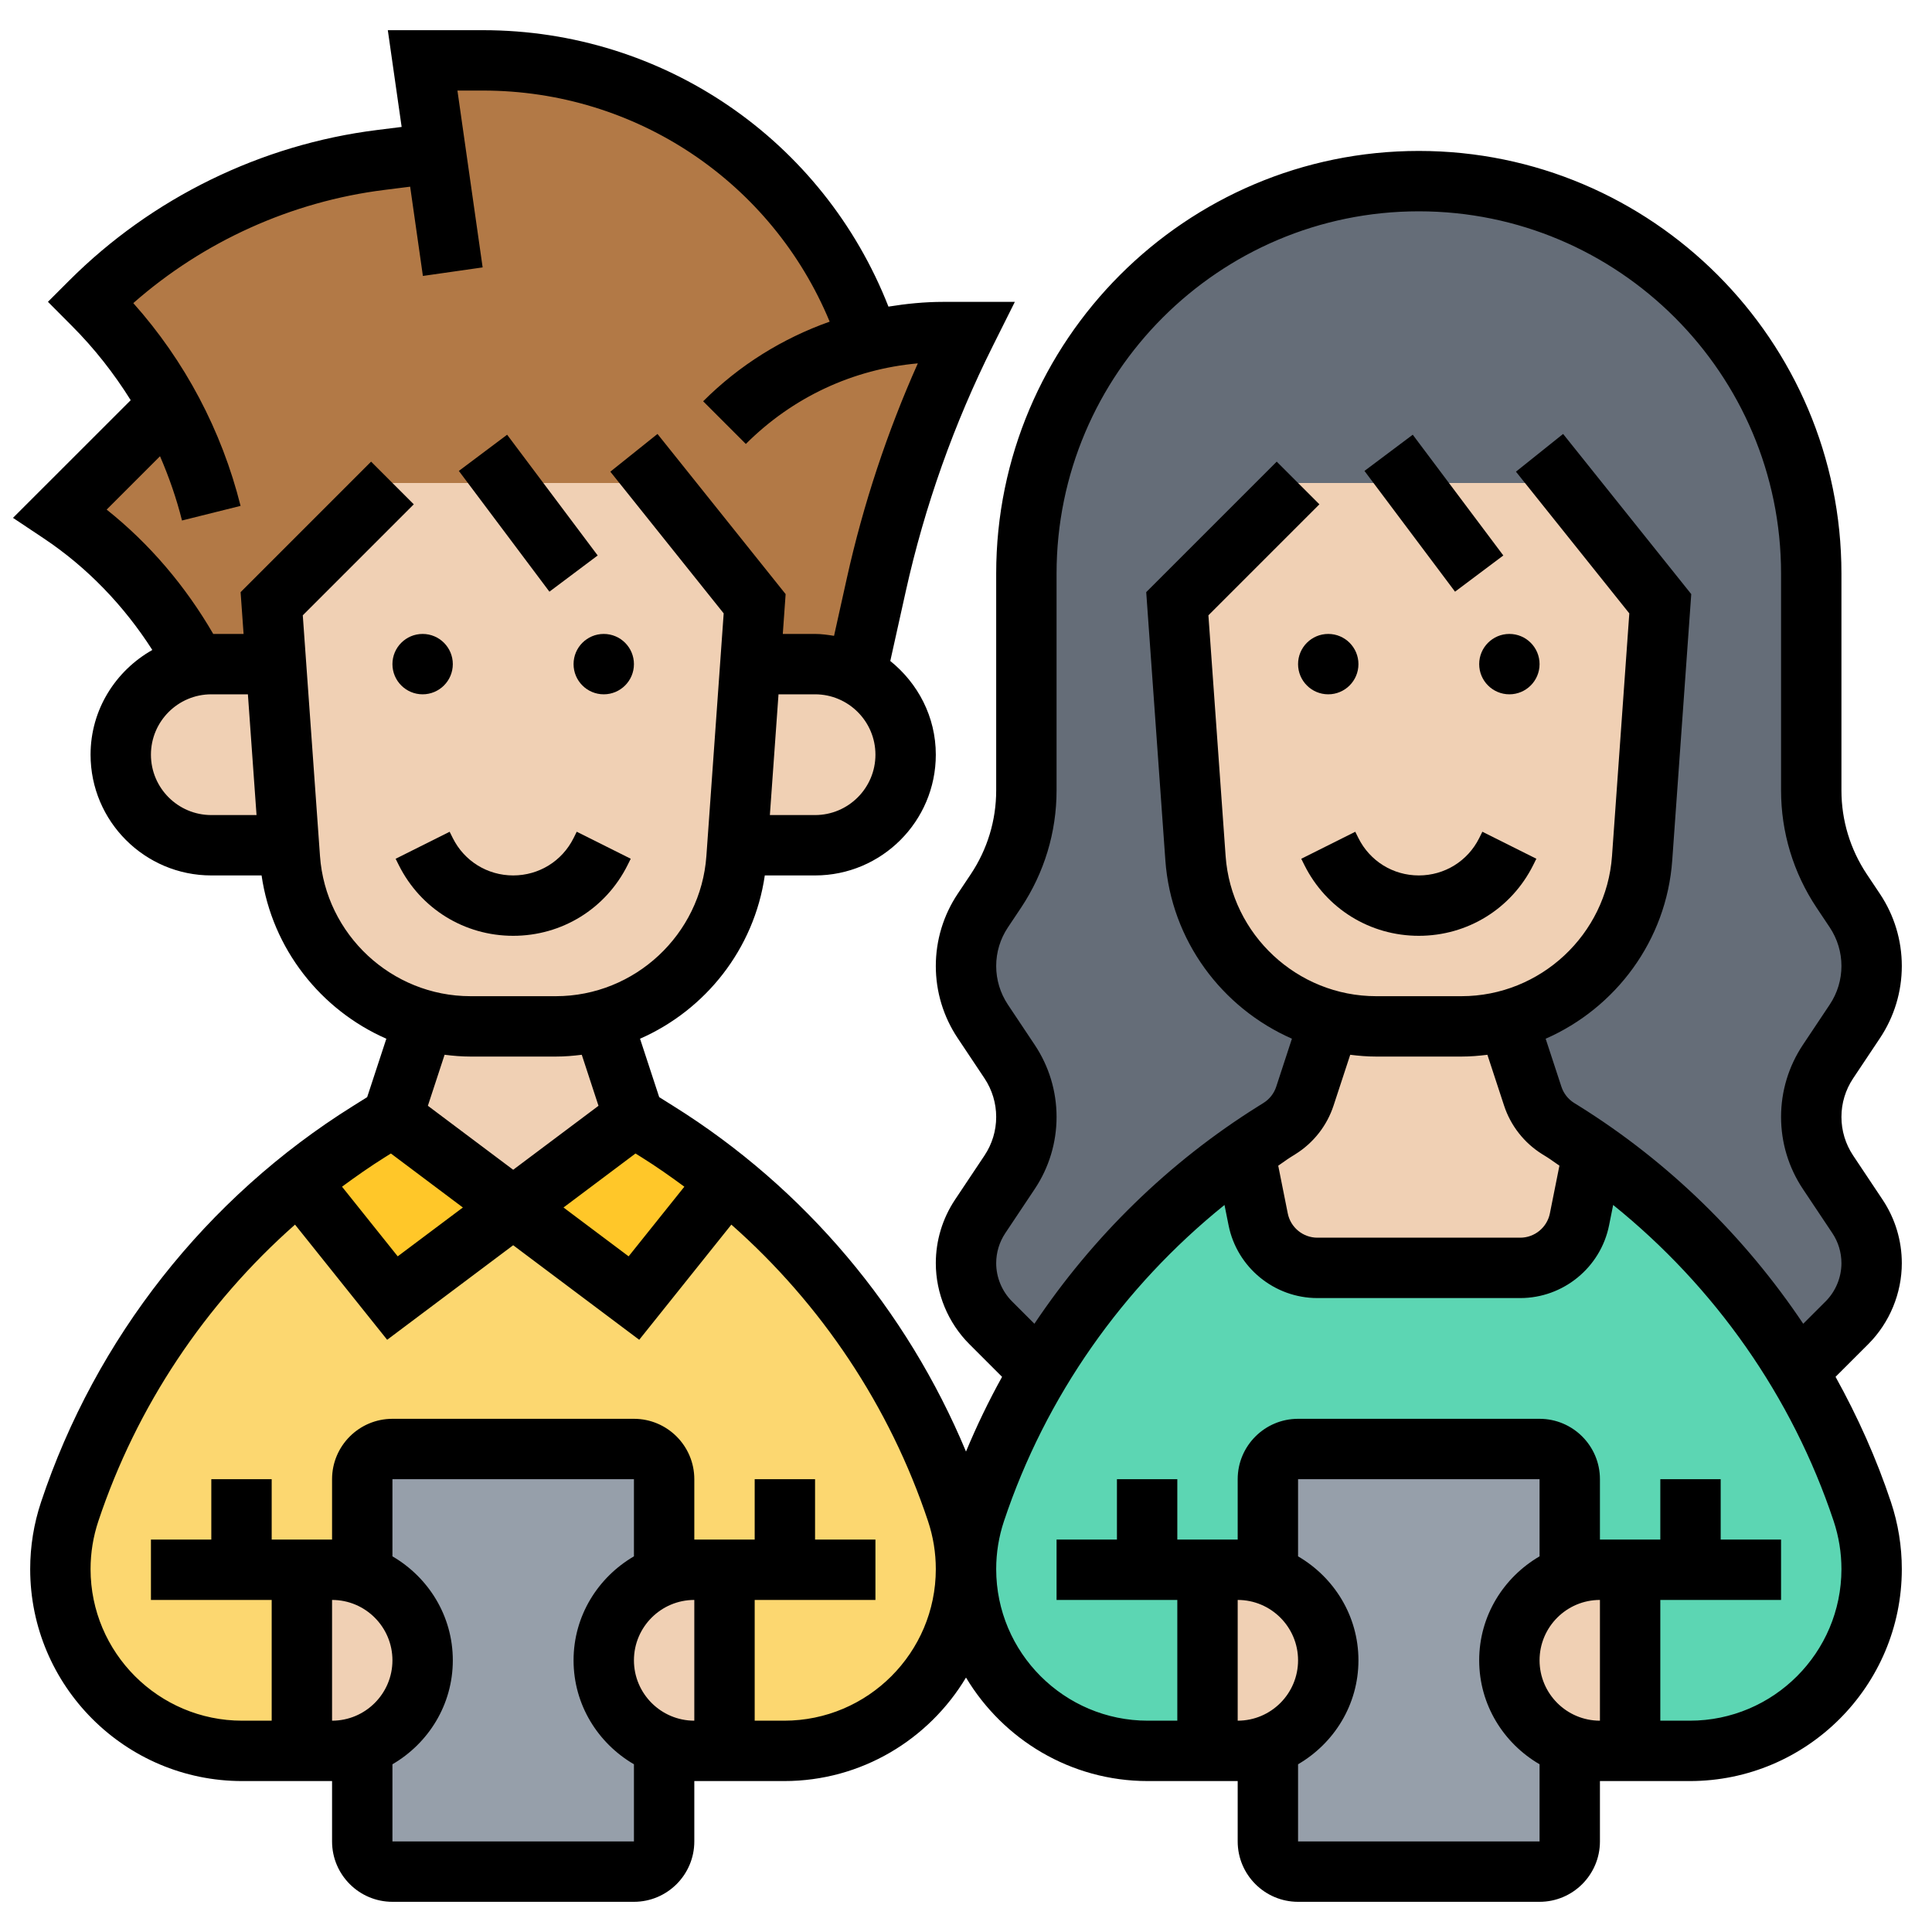 <svg id="_x33_0" enable-background="new 0 0 64 64" height="512" viewBox="0 0 64 64" width="512" xmlns="http://www.w3.org/2000/svg"><g><g><g><path d="m28.79 11.3c.79-.2 1.61-.3 2.45-.3h.76c-1.33 2.66-2.33 5.47-2.97 8.37l-.66 2.96c-.41-.21-.88-.33-1.37-.33h-2.14l.14-2-3.2-4h-8.8l-4 4 .14 2h-2.14c-.16 0-.32.01-.48.04-1.06-2.03-2.61-3.77-4.52-5.04l3.59-3.59c-.67-1.22-1.52-2.34-2.51-3.33l-.08-.08c1.3-1.3 2.79-2.36 4.42-3.15 1.62-.8 3.38-1.33 5.19-1.55l1.83-.23-.44-3.07h2c5.84 0 11 3.77 12.79 9.3z" fill="#b27946"/></g><g><path d="m21 62h-8c-.552 0-1-.448-1-1v-12c0-.552.448-1 1-1h8c.552 0 1 .448 1 1v12c0 .552-.448 1-1 1z" fill="#969faa"/></g><g><path d="m51 62h-8c-.552 0-1-.448-1-1v-12c0-.552.448-1 1-1h8c.552 0 1 .448 1 1v12c0 .552-.448 1-1 1z" fill="#969faa"/></g><g><path d="m32 51.98c0 3.32-2.7 6.02-6.02 6.02h-1.98v-6h-1c-.35 0-.69.06-1 .18v-.01-3.17c0-.55-.45-1-1-1h-8c-.55 0-1 .45-1 1v3.17.01c-.31-.12-.65-.18-1-.18h-1v6h-1.98c-3.32 0-6.02-2.7-6.02-6.02 0-.65.1-1.29.31-1.91.87-2.61 2.18-5.03 3.86-7.15 1.09-1.39 2.35-2.66 3.74-3.79l3.09 3.87 4-3 4 3 3.09-3.87c1.39 1.13 2.65 2.4 3.74 3.79 1.68 2.12 2.99 4.54 3.86 7.15.21.62.31 1.26.31 1.91z" fill="#fcd770"/></g><g><path d="m24.09 39.13-3.09 3.87-4-3 4-3 .78.49c.81.5 1.58 1.05 2.31 1.64z" fill="#ffc729"/></g><g><path d="m17 40-4 3-3.09-3.87c.73-.59 1.5-1.14 2.31-1.64l.78-.49z" fill="#ffc729"/></g><g><path d="m62 51.98c0 3.32-2.7 6.02-6.02 6.02h-1.98v-6h-1c-.35 0-.69.06-1 .18v-.01-3.17c0-.55-.45-1-1-1h-8c-.55 0-1 .45-1 1v3.17.01c-.31-.12-.65-.18-1-.18h-1v6h-1.98c-3.32 0-6.02-2.7-6.02-6.02 0-.65.1-1.29.31-1.91.54-1.63 1.26-3.19 2.13-4.64l1.73-2.51c1.43-1.82 3.13-3.43 5.06-4.77l.45 2.24c.19.94 1.01 1.61 1.96 1.61h6.72c.95 0 1.77-.67 1.96-1.61l.45-2.24c1.93 1.34 3.63 2.95 5.06 4.77l1.73 2.51c.87 1.45 1.59 3.01 2.13 4.64.21.62.31 1.26.31 1.91z" fill="#5cd6b3"/></g><g><path d="m61.18 43.82-1.61 1.61h-.01l-1.73-2.51c-1.43-1.82-3.13-3.43-5.06-4.77-.32-.23-.65-.45-.99-.66l-.17-.11c-.39-.24-.69-.62-.84-1.07l-.82-2.51v-.01c2.43-.63 4.26-2.75 4.45-5.36l.6-8.43-3.2-4h-8.8l-4 4 .6 8.43c.19 2.61 2.02 4.73 4.45 5.36v.01l-.82 2.51c-.15.45-.45.83-.84 1.07l-.17.11c-.34.21-.67.43-.99.66-1.93 1.34-3.63 2.95-5.06 4.77l-1.73 2.51h-.01l-1.61-1.61c-.53-.53-.82-1.24-.82-1.98 0-.55.16-1.08.47-1.54l.98-1.47c.36-.54.55-1.18.55-1.83s-.19-1.29-.55-1.83l-.9-1.34c-.36-.54-.55-1.18-.55-1.83s.19-1.29.55-1.83l.44-.66c.66-.98 1.01-2.14 1.01-3.33v-7.18c0-3.59 1.46-6.84 3.81-9.19s5.6-3.81 9.19-3.81c7.18 0 13 5.82 13 13v7.18c0 1.19.35 2.35 1.01 3.33l.44.66c.36.54.55 1.18.55 1.83s-.19 1.29-.55 1.83l-.9 1.34c-.36.54-.55 1.18-.55 1.83s.19 1.29.55 1.83l.98 1.47c.31.46.47.99.47 1.54 0 .74-.29 1.45-.82 1.98z" fill="#656d78"/></g><g><path d="m28.37 22.33c.97.5 1.63 1.5 1.63 2.67 0 .83-.34 1.58-.88 2.12s-1.29.88-2.12.88h-2.57l.43-6h2.14c.49 0 .96.12 1.37.33z" fill="#f0d0b4"/></g><g><path d="m21.8 16 3.2 4-.14 2-.43 6-.03.43c-.19 2.61-2.02 4.73-4.45 5.36-.49.14-1.01.21-1.54.21h-2.82c-.53 0-1.05-.07-1.54-.21-2.43-.63-4.26-2.75-4.45-5.36l-.03-.43-.43-6-.14-2 4-4z" fill="#f0d0b4"/></g><g><path d="m9.14 22 .43 6h-2.57c-.83 0-1.58-.34-2.12-.88s-.88-1.29-.88-2.12c0-1.5 1.09-2.73 2.52-2.96.16-.03.32-.04.48-.04z" fill="#f0d0b4"/></g><g><path d="m19.95 33.8 1.05 3.2-4 3-4-3 1.05-3.2v-.01c.49.14 1.01.21 1.54.21h2.82c.53 0 1.05-.07 1.54-.21z" fill="#f0d0b4"/></g><g><path d="m12 52.18c1.17.4 2 1.51 2 2.82 0 .83-.34 1.58-.88 2.12-.31.31-.69.56-1.12.7-.31.12-.65.18-1 .18h-1v-6h1c.35 0 .69.06 1 .18z" fill="#f0d0b4"/></g><g><path d="m24 52v6h-1c-.35 0-.69-.06-1-.18-.43-.14-.81-.39-1.12-.7-.54-.54-.88-1.29-.88-2.12 0-1.31.83-2.42 2-2.82.31-.12.65-.18 1-.18z" fill="#f0d0b4"/></g><g><path d="m54 52v6h-1c-.35 0-.69-.06-1-.18-.43-.14-.81-.39-1.12-.7-.54-.54-.88-1.29-.88-2.12 0-1.31.83-2.42 2-2.82.31-.12.65-.18 1-.18z" fill="#f0d0b4"/></g><g><path d="m42 52.18c1.17.4 2 1.51 2 2.82 0 .83-.34 1.58-.88 2.12-.31.31-.69.56-1.12.7-.31.12-.65.18-1 .18h-1v-6h1c.35 0 .69.06 1 .18z" fill="#f0d0b4"/></g><g><path d="m52.77 38.15-.45 2.24c-.19.94-1.01 1.61-1.96 1.61h-6.72c-.95 0-1.77-.67-1.96-1.61l-.45-2.24c.32-.23.65-.45.99-.66l.17-.11c.39-.24.69-.62.84-1.07l.82-2.51v-.01c.49.14 1.01.21 1.54.21h2.82c.53 0 1.05-.07 1.54-.21v.01l.82 2.51c.15.45.45.83.84 1.07l.17.11c.34.21.67.43.99.66z" fill="#f0d0b4"/></g><g><path d="m51.8 16 3.2 4-.6 8.43c-.19 2.61-2.02 4.73-4.45 5.36-.49.14-1.01.21-1.54.21h-2.82c-.53 0-1.05-.07-1.54-.21-2.43-.63-4.26-2.75-4.45-5.36l-.6-8.43 4-4z" fill="#f0d0b4"/></g></g><g><circle cx="14" cy="22" r="1"/><circle cx="20" cy="22" r="1"/><path d="m20.789 28.658.105-.211-1.789-.895-.105.212c-.381.762-1.147 1.236-2 1.236s-1.619-.474-2-1.236l-.105-.211-1.789.895.105.211c.722 1.444 2.174 2.341 3.789 2.341s3.067-.897 3.789-2.342z"/><path d="m16.5 14.5h1.999v5h-1.999z" transform="matrix(.8 -.6 .6 .8 -6.7 13.9)"/><circle cx="44" cy="22" r="1"/><circle cx="50" cy="22" r="1"/><path d="m49 27.764c-.381.762-1.147 1.236-2 1.236s-1.619-.474-2-1.236l-.105-.211-1.789.895.105.211c.722 1.444 2.174 2.341 3.789 2.341s3.067-.897 3.789-2.342l.105-.211-1.789-.895z"/><path d="m46.5 14.5h1.999v5h-1.999z" transform="matrix(.8 -.6 .6 .8 -.7 31.9)"/><path d="m63 41.845c0-.75-.22-1.477-.636-2.103l-.977-1.465c-.253-.38-.387-.821-.387-1.277s.134-.897.387-1.277l.891-1.336c.472-.71.722-1.535.722-2.387s-.25-1.677-.723-2.387l-.438-.656c-.548-.824-.839-1.783-.839-2.773v-7.184c0-7.72-6.28-14-14-14s-14 6.28-14 14v7.184c0 .99-.291 1.949-.84 2.773l-.438.656c-.472.71-.722 1.535-.722 2.387s.25 1.677.723 2.387l.891 1.336c.252.38.386.821.386 1.277s-.134.897-.387 1.277l-.978 1.466c-.415.625-.635 1.352-.635 2.102 0 .997.404 1.974 1.11 2.68l1.085 1.085c-.444.8-.842 1.627-1.195 2.475-1.961-4.705-5.343-8.728-9.686-11.442l-.477-.299-.635-1.935c2.169-.952 3.78-2.971 4.133-5.409h1.665c2.206 0 4-1.794 4-4 0-1.259-.596-2.37-1.508-3.104l.514-2.314c.626-2.817 1.598-5.554 2.889-8.135l.723-1.447h-2.375c-.614 0-1.217.061-1.812.157-2.161-5.51-7.447-9.157-13.431-9.157h-3.153l.458 3.205-.816.102c-3.839.479-7.46 2.25-10.196 4.986l-.705.705.79.794c.747.747 1.397 1.577 1.952 2.465l-3.9 3.898 1.015.677c1.447.964 2.665 2.237 3.601 3.699-1.215.687-2.046 1.976-2.046 3.469 0 2.206 1.794 4 4 4h1.665c.353 2.437 1.964 4.457 4.133 5.409l-.635 1.935-.477.299c-4.851 3.031-8.518 7.688-10.326 13.114-.239.717-.36 1.464-.36 2.221 0 3.872 3.15 7.022 7.022 7.022h2.978v2c0 1.103.897 2 2 2h8c1.103 0 2-.897 2-2v-2h2.978c2.558 0 4.795-1.38 6.022-3.429 1.228 2.049 3.464 3.429 6.022 3.429h2.978v2c0 1.103.897 2 2 2h8c1.103 0 2-.897 2-2v-2h2.978c3.872 0 7.022-3.15 7.022-7.022 0-.757-.121-1.504-.36-2.221-.481-1.444-1.103-2.828-1.835-4.148l1.086-1.085c.705-.706 1.109-1.682 1.109-2.679zm-40.33-2.534-1.846 2.307-2.157-1.618 2.385-1.789.203.127c.487.304.955.634 1.415.973zm4.33-12.311h-1.497l.286-4h1.211c1.103 0 2 .897 2 2s-.897 2-2 2zm-22-2c0-1.103.897-2 2-2h1.212l.286 4h-1.498c-1.103 0-2-.897-2-2zm5.6 3.356-.57-7.973 3.677-3.677-1.414-1.414-4.323 4.324.099 1.384h-1.005c-.915-1.578-2.106-2.986-3.531-4.119l1.768-1.768c.297.688.545 1.397.728 2.129l1.94-.484c-.625-2.498-1.847-4.804-3.553-6.717 2.323-2.045 5.242-3.366 8.32-3.75l.851-.107.422 2.957 1.979-.283-.835-5.858h.847c5.072 0 9.567 3.037 11.484 7.655-1.557.552-2.989 1.436-4.191 2.638l1.414 1.414c1.546-1.546 3.544-2.478 5.697-2.67-1.019 2.284-1.807 4.669-2.35 7.111l-.425 1.915c-.207-.032-.414-.063-.629-.063h-1.069l.094-1.319-4.245-5.306-1.562 1.25 3.755 4.694-.573 8.037c-.185 2.604-2.376 4.644-4.987 4.644h-2.826c-2.611 0-4.802-2.04-4.987-4.644zm4.987 6.644h2.826c.291 0 .576-.024.859-.059l.554 1.69-2.826 2.119-2.826-2.12.554-1.69c.283.036.568.06.859.06zm-2.841 3.338.203-.127 2.384 1.789-2.158 1.618-1.845-2.307c.46-.339.929-.668 1.416-.973zm-1.746 14.662c1.103 0 2 .897 2 2s-.897 2-2 2zm10 8h-8v-2.556c1.19-.694 2-1.97 2-3.444s-.81-2.75-2-3.444v-2.556h8v2.556c-1.19.694-2 1.97-2 3.444s.81 2.75 2 3.444zm2-4c-1.103 0-2-.897-2-2s.897-2 2-2zm2.978 0h-.978v-4h4v-2h-2v-2h-2v2h-2v-2c0-1.103-.897-2-2-2h-8c-1.103 0-2 .897-2 2v2h-2v-2h-2v2h-2v2h4v4h-.978c-2.769 0-5.022-2.253-5.022-5.022 0-.541.087-1.075.258-1.588 1.268-3.804 3.534-7.191 6.515-9.823l3.052 3.815 4.175-3.132 4.175 3.132 3.052-3.815c2.98 2.632 5.247 6.019 6.515 9.823.171.512.258 1.047.258 1.588 0 2.769-2.253 5.022-5.022 5.022zm15.022-4c1.103 0 2 .897 2 2s-.897 2-2 2zm10 8h-8v-2.556c1.19-.694 2-1.97 2-3.444s-.81-2.75-2-3.444v-2.556h8v2.556c-1.19.694-2 1.97-2 3.444s.81 2.75 2 3.444zm2-4c-1.103 0-2-.897-2-2s.897-2 2-2zm2.978 0h-.978v-4h4v-2h-2v-2h-2v2h-2v-2c0-1.103-.897-2-2-2h-8c-1.103 0-2 .897-2 2v2h-2v-2h-2v2h-2v2h4v4h-.978c-2.769 0-5.022-2.253-5.022-5.022 0-.541.087-1.075.258-1.588 1.376-4.13 3.938-7.761 7.305-10.474l.135.673c.279 1.397 1.516 2.411 2.942 2.411h6.721c1.425 0 2.663-1.014 2.942-2.411l.135-.673c3.367 2.713 5.929 6.344 7.305 10.474.17.512.257 1.047.257 1.588 0 2.769-2.253 5.022-5.022 5.022zm-11.802-20.377.552-1.682c.283.035.568.059.859.059h2.826c.291 0 .576-.024.859-.059l.552 1.682c.218.666.666 1.237 1.26 1.608l.171.106c.139.087.266.188.403.277l-.316 1.581c-.094.467-.507.805-.982.805h-6.72c-.475 0-.888-.338-.981-.804l-.316-1.581c.137-.09.265-.191.404-.278l.169-.106c.594-.371 1.042-.942 1.26-1.608zm16.3 6.487-.742.741c-1.928-2.88-4.448-5.352-7.419-7.209l-.171-.106c-.198-.124-.347-.314-.42-.536l-.522-1.591c2.316-1.016 4.004-3.25 4.193-5.91l.63-8.818-4.245-5.306-1.562 1.25 3.755 4.694-.573 8.037c-.185 2.604-2.376 4.644-4.987 4.644h-2.826c-2.611 0-4.802-2.04-4.987-4.644l-.57-7.973 3.677-3.677-1.414-1.414-4.323 4.323.634 8.883c.19 2.66 1.877 4.893 4.193 5.91l-.521 1.592c-.073.222-.222.412-.421.536l-.169.106c-2.972 1.857-5.492 4.329-7.42 7.209l-.741-.741c-.334-.333-.525-.795-.525-1.265 0-.354.104-.698.3-.993l.977-1.465c.473-.71.723-1.535.723-2.387s-.25-1.677-.723-2.387l-.891-1.336c-.252-.38-.386-.821-.386-1.277s.134-.897.387-1.277l.438-.656c.768-1.154 1.175-2.497 1.175-3.883v-7.184c0-6.617 5.383-12 12-12s12 5.383 12 12v7.184c0 1.387.407 2.729 1.176 3.883l.438.656c.252.38.386.821.386 1.277s-.134.897-.387 1.277l-.891 1.336c-.472.71-.722 1.535-.722 2.387s.25 1.677.723 2.387l.977 1.464c.196.295.3.639.3.994 0 .47-.191.932-.524 1.265z"/></g></g></svg>